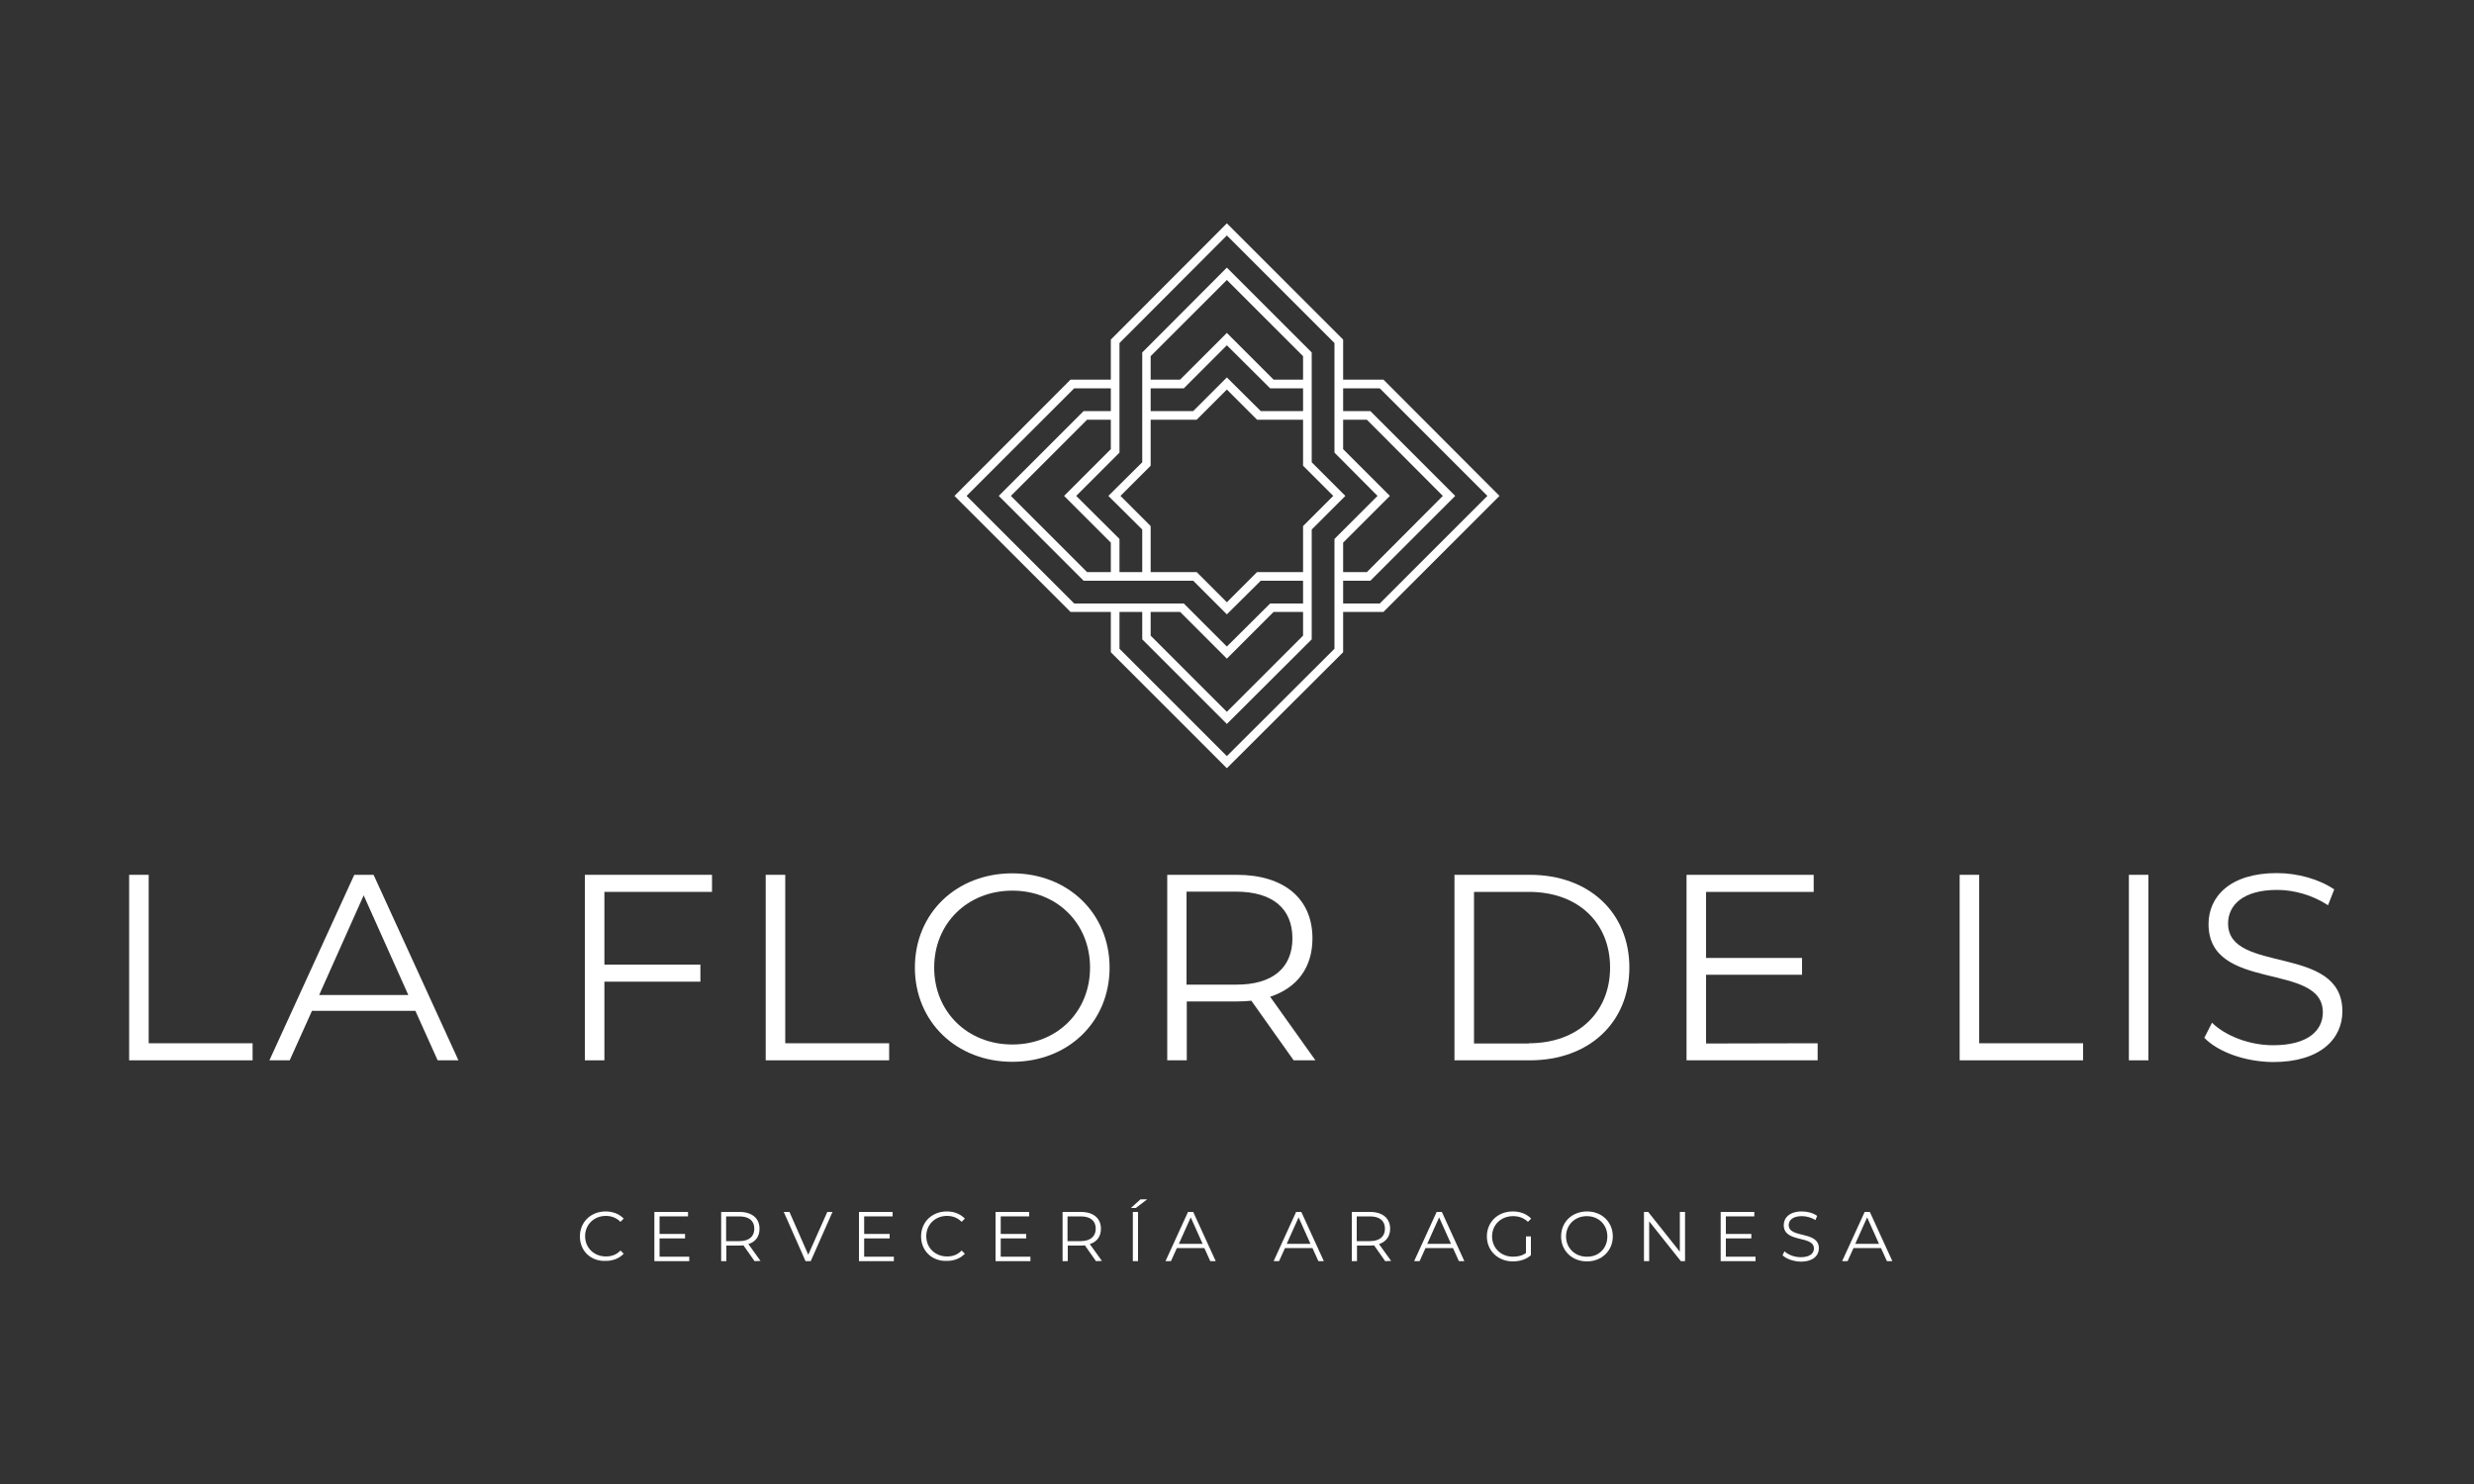 <svg xmlns="http://www.w3.org/2000/svg" xmlns:xlink="http://www.w3.org/1999/xlink" id="Layer_1" x="0px" y="0px" viewBox="0 0 1000 600" style="enable-background:new 0 0 1000 600;" xml:space="preserve"><rect x="0" y="0" width="1000" height="600" fill="#333333" stroke="none"/><style type="text/css">	.st0{fill:#FFFFFF;}</style><g>	<g>		<g>			<g>				<polygon class="st0" points="495.9,310.6 449,263.7 449,245.7 452.5,245.7 452.5,262.3 495.9,305.7 539.4,262.3 539.4,217.9      556.8,200.5 539.4,183 539.4,138.7 495.9,95.2 452.5,138.7 452.5,183 435,200.5 452.5,217.9 452.5,233 449,233 449,219.4      430.1,200.5 449,181.6 449,137.3 495.9,90.3 542.9,137.3 542.9,181.6 561.8,200.5 542.9,219.4 542.9,263.7     "></polygon>			</g>			<g>				<polygon class="st0" points="495.9,292.7 461.7,258.5 461.7,245.7 465.1,245.7 465.1,257 495.9,287.8 526.7,257 526.7,212.7      538.9,200.5 526.7,188.3 526.7,144 495.9,113.2 465.1,144 465.1,188.3 452.9,200.5 465.1,212.7 465.1,233 461.7,233      461.7,214.1 448,200.5 461.7,186.9 461.7,142.5 495.9,108.2 530.2,142.5 530.2,186.9 543.8,200.5 530.2,214.1 530.2,258.5          "></polygon>			</g>		</g>		<g>			<g>				<polygon class="st0" points="495.9,266.3 477,247.4 432.7,247.4 385.8,200.5 432.7,153.5 450.7,153.5 450.7,157 434.2,157      390.7,200.5 434.2,244 478.5,244 495.9,261.4 513.4,244 528.5,244 528.5,247.4 514.8,247.4     "></polygon>			</g>			<g>				<polygon class="st0" points="559.2,247.4 541.1,247.4 541.1,244 557.7,244 601.2,200.5 557.7,157 541.1,157 541.1,153.5      559.2,153.5 606.1,200.5     "></polygon>			</g>			<g>				<polygon class="st0" points="528.5,157 513.4,157 495.9,139.6 478.5,157 463.4,157 463.4,153.5 477,153.5 495.9,134.6      514.8,153.5 528.5,153.5     "></polygon>			</g>			<g>				<polygon class="st0" points="495.9,248.4 482.3,234.8 438,234.8 403.7,200.5 438,166.2 450.7,166.2 450.7,169.7 439.4,169.7      408.6,200.5 439.4,231.3 483.7,231.3 495.9,243.5 508.1,231.3 528.5,231.3 528.5,234.8 509.6,234.8     "></polygon>			</g>			<g>				<polygon class="st0" points="553.9,234.8 541.1,234.8 541.1,231.3 552.5,231.3 583.2,200.5 552.5,169.7 541.1,169.7      541.1,166.2 553.9,166.2 588.2,200.5     "></polygon>			</g>			<g>				<polygon class="st0" points="528.5,169.7 508.1,169.7 495.9,157.5 483.7,169.7 463.4,169.7 463.4,166.2 482.3,166.2      495.9,152.6 509.6,166.2 528.5,166.2     "></polygon>			</g>		</g>	</g>	<g>		<path class="st0" d="M52.2,353.7h7.9v68.1h42v6.9H52.2V353.7z"></path>		<path class="st0" d="M167.9,408.7h-41.8l-9,20h-8.2l34.3-75h7.8l34.3,75h-8.4L167.9,408.7z M165,402.2L147,362l-18,40.3H165z"></path>		<path class="st0" d="M244.3,360.6V390h38.8v6.9h-38.8v31.8h-7.9v-75h51.4v6.9L244.3,360.6L244.3,360.6z"></path>		<path class="st0" d="M309.5,353.7h7.9v68.1h42v6.9h-49.9L309.5,353.7L309.5,353.7z"></path>		<path class="st0" d="M369.8,391.2c0-21.9,16.7-38.1,39.4-38.1c22.5,0,39.3,16.2,39.3,38.1c0,22-16.8,38.1-39.3,38.1   C386.5,429.3,369.8,413,369.8,391.2z M440.6,391.2c0-17.9-13.4-31.1-31.4-31.1c-18.1,0-31.6,13.2-31.6,31.1   c0,17.9,13.5,31.1,31.6,31.1C427.2,422.3,440.6,409.1,440.6,391.2z"></path>		<path class="st0" d="M522.9,428.7l-17.1-24.1c-1.9,0.2-3.9,0.3-6,0.3h-20.1v23.8h-7.9v-75h28.1c19.1,0,30.6,9.6,30.6,25.7   c0,11.8-6.2,20-17.1,23.6l18.3,25.7L522.9,428.7L522.9,428.7z M522.4,379.4c0-12-7.9-18.9-22.9-18.9h-19.9v37.6h19.9   C514.5,398.2,522.4,391.2,522.4,379.4z"></path>		<path class="st0" d="M587.9,353.7h30.5c24,0,40.2,15.4,40.2,37.5s-16.2,37.5-40.2,37.5h-30.5V353.7z M618,421.8   c19.9,0,32.8-12.6,32.8-30.6s-12.8-30.6-32.8-30.6h-22.2v61.3H618z"></path>		<path class="st0" d="M734.7,421.8v6.9h-53v-75h51.4v6.9h-43.5v26.7h38.8v6.8h-38.8v27.8L734.7,421.8L734.7,421.8z"></path>		<path class="st0" d="M792.1,353.7h7.9v68.1h42v6.9h-49.9V353.7z"></path>		<path class="st0" d="M860.5,353.7h7.9v75h-7.9V353.7z"></path>		<path class="st0" d="M891,419.6l3.1-6.1c5.3,5.2,14.9,9.1,24.7,9.1c14,0,20.1-5.9,20.1-13.3c0-20.6-46.2-7.9-46.2-35.7   c0-11,8.6-20.6,27.6-20.6c8.5,0,17.2,2.5,23.2,6.6L941,366c-6.4-4.2-13.9-6.2-20.6-6.2c-13.7,0-19.8,6.1-19.8,13.6   c0,20.6,46.2,8.1,46.2,35.5c0,11-8.8,20.5-28,20.5C907.6,429.3,896.6,425.4,891,419.6z"></path>	</g>	<g>		<path class="st0" d="M234.4,499.9c0-5.8,4.4-10.1,10.4-10.1c2.9,0,5.5,1,7.3,2.9l-1.3,1.3c-1.6-1.6-3.6-2.4-5.9-2.4   c-4.8,0-8.4,3.5-8.4,8.2s3.6,8.2,8.4,8.2c2.3,0,4.3-0.7,5.9-2.4l1.3,1.3c-1.8,1.9-4.4,2.9-7.3,2.9   C238.8,510,234.4,505.8,234.4,499.9z"></path>		<path class="st0" d="M278.6,508.1v1.8h-14.1V490h13.6v1.8h-11.5v7.1h10.3v1.8h-10.3v7.4L278.6,508.1L278.6,508.1z"></path>		<path class="st0" d="M305,509.9l-4.5-6.4c-0.5,0.1-1,0.1-1.6,0.1h-5.3v6.3h-2.1V490h7.4c5.1,0,8.1,2.6,8.1,6.8   c0,3.1-1.6,5.3-4.5,6.2l4.9,6.8L305,509.9L305,509.9L305,509.9z M304.9,496.8c0-3.2-2.1-5-6.1-5h-5.3v10h5.3   C302.8,501.8,304.9,499.9,304.9,496.8z"></path>		<path class="st0" d="M336.5,490l-8.8,19.9h-2.1l-8.8-19.9h2.3l7.6,17.3l7.7-17.3H336.5z"></path>		<path class="st0" d="M361.3,508.1v1.8h-14.1V490h13.6v1.8h-11.5v7.1h10.3v1.8h-10.3v7.4L361.3,508.1L361.3,508.1z"></path>		<path class="st0" d="M372.3,499.9c0-5.8,4.4-10.1,10.4-10.1c2.9,0,5.5,1,7.3,2.9l-1.3,1.3c-1.6-1.6-3.6-2.4-5.9-2.4   c-4.8,0-8.4,3.5-8.4,8.2s3.6,8.2,8.4,8.2c2.3,0,4.3-0.7,5.9-2.4l1.3,1.3c-1.8,1.9-4.4,2.9-7.3,2.9   C376.8,510,372.3,505.8,372.3,499.9z"></path>		<path class="st0" d="M416.5,508.1v1.8h-14.1V490h13.6v1.8h-11.5v7.1h10.3v1.8h-10.3v7.4L416.5,508.1L416.5,508.1z"></path>		<path class="st0" d="M443,509.9l-4.5-6.4c-0.5,0.1-1,0.1-1.6,0.1h-5.3v6.3h-2.1V490h7.4c5.1,0,8.1,2.6,8.1,6.8   c0,3.1-1.6,5.3-4.5,6.2l4.9,6.8L443,509.9L443,509.9L443,509.9z M442.9,496.8c0-3.2-2.1-5-6.1-5h-5.3v10h5.3   C440.7,501.8,442.9,499.9,442.9,496.8z"></path>		<path class="st0" d="M461,484.9h2.7l-4.6,3.5h-2L461,484.9z M457.9,490h2.1v19.9h-2.1V490z"></path>		<path class="st0" d="M486.8,504.6h-11.1l-2.4,5.3h-2.2l9.1-19.9h2.1l9.1,19.9h-2.2L486.8,504.6z M486.1,502.9l-4.8-10.7l-4.8,10.7   H486.1z"></path>		<path class="st0" d="M530.5,504.6h-11.1l-2.4,5.3h-2.2l9.1-19.9h2.1l9.1,19.9h-2.2L530.5,504.6z M529.7,502.9l-4.8-10.7l-4.8,10.7   H529.7z"></path>		<path class="st0" d="M559.9,509.9l-4.5-6.4c-0.5,0.1-1,0.1-1.6,0.1h-5.3v6.3h-2.1V490h7.4c5.1,0,8.1,2.6,8.1,6.8   c0,3.1-1.7,5.3-4.5,6.2l4.9,6.8L559.9,509.9L559.9,509.9z M559.8,496.8c0-3.2-2.1-5-6.1-5h-5.3v10h5.3   C557.7,501.8,559.8,499.9,559.8,496.8z"></path>		<path class="st0" d="M587.3,504.6h-11.1l-2.4,5.3h-2.2l9.1-19.9h2.1l9.1,19.9h-2.2L587.3,504.6z M586.5,502.9l-4.8-10.7l-4.8,10.7   H586.5z"></path>		<path class="st0" d="M616.8,499.9h2v7.6c-1.9,1.7-4.5,2.5-7.3,2.5c-6,0-10.5-4.3-10.5-10.1s4.4-10.1,10.5-10.1c3,0,5.6,1,7.4,2.9   l-1.3,1.3c-1.7-1.6-3.7-2.3-6-2.3c-4.9,0-8.5,3.5-8.5,8.2c0,4.7,3.6,8.2,8.5,8.2c1.9,0,3.7-0.4,5.2-1.5L616.8,499.9L616.8,499.9z"></path>		<path class="st0" d="M631,499.9c0-5.8,4.4-10.1,10.5-10.1c6,0,10.4,4.3,10.4,10.1s-4.5,10.1-10.4,10.1   C635.4,510,631,505.7,631,499.9z M649.7,499.9c0-4.7-3.5-8.2-8.3-8.2c-4.8,0-8.4,3.5-8.4,8.2s3.6,8.2,8.4,8.2   C646.2,508.2,649.7,504.7,649.7,499.9z"></path>		<path class="st0" d="M681.1,490v19.9h-1.7l-12.8-16.1v16.1h-2.1V490h1.7l12.8,16.1V490H681.1z"></path>		<path class="st0" d="M709.6,508.1v1.8h-14.1V490h13.6v1.8h-11.5v7.1h10.3v1.8h-10.3v7.4L709.6,508.1L709.6,508.1z"></path>		<path class="st0" d="M720.5,507.5l0.8-1.6c1.4,1.4,4,2.4,6.6,2.4c3.7,0,5.3-1.6,5.3-3.5c0-5.5-12.2-2.1-12.2-9.5   c0-2.9,2.3-5.5,7.3-5.5c2.2,0,4.6,0.6,6.2,1.8l-0.7,1.7c-1.7-1.1-3.7-1.6-5.5-1.6c-3.6,0-5.3,1.6-5.3,3.6c0,5.5,12.2,2.2,12.2,9.4   c0,2.9-2.3,5.4-7.4,5.4C724.9,510,722,509,720.5,507.5z"></path>		<path class="st0" d="M760.3,504.6h-11.1l-2.4,5.3h-2.2l9.1-19.9h2.1l9.1,19.9h-2.2L760.3,504.6z M759.5,502.9l-4.8-10.7l-4.8,10.7   H759.5z"></path>	</g></g></svg>